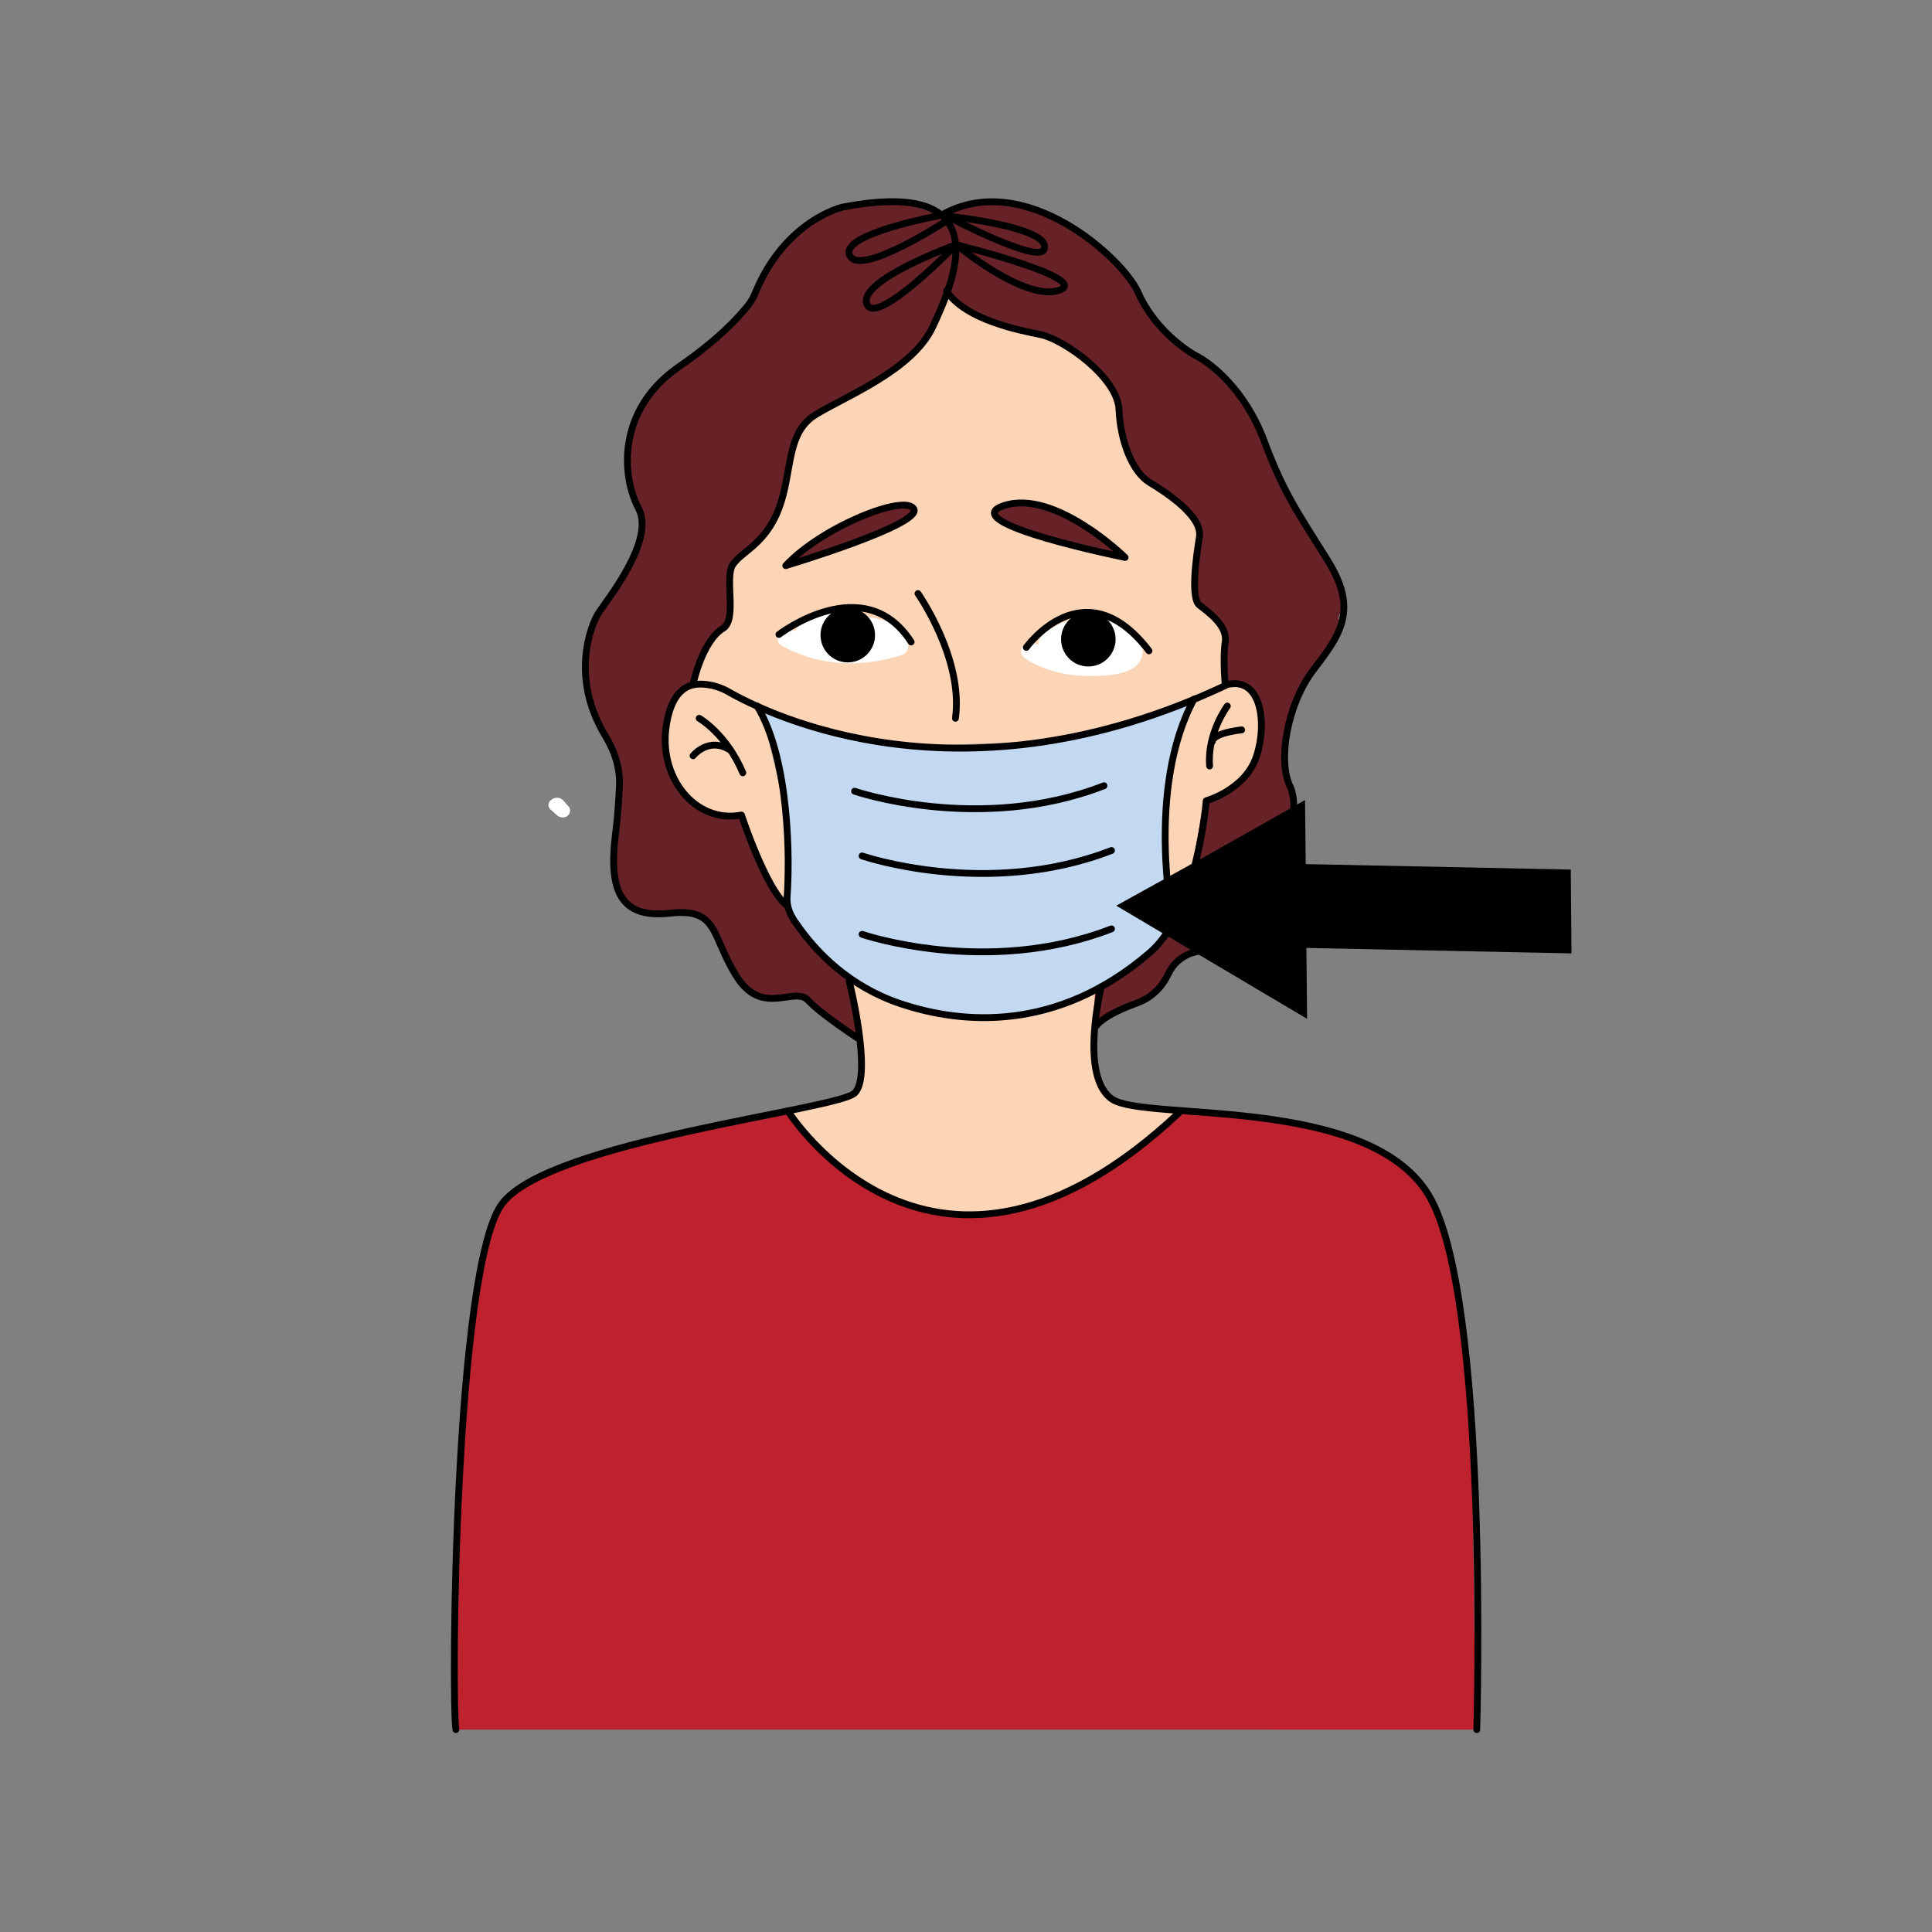<?xml version="1.0" encoding="utf-8"?>
<!-- Generator: Adobe Illustrator 22.1.0, SVG Export Plug-In . SVG Version: 6.00 Build 0)  -->
<svg version="1.1" xmlns="http://www.w3.org/2000/svg" xmlns:xlink="http://www.w3.org/1999/xlink" x="0px" y="0px"
	 viewBox="0 0 283.5 283.5" style="enable-background:new 0 0 283.5 283.5;" xml:space="preserve">
<rect x="0" y="0" width="283.5" height="283.5" fill="#808080" stroke="none"/>
<style type="text/css">
	.st0{fill:#BD222E;}
	.st1{fill:#FCD4B6;}
	.st2{fill:#FFFFFF;}
	.st3{fill:#662227;}
	.st4{fill:#C3D9F1;}
	.st5{fill:none;stroke:#000000;stroke-linecap:round;stroke-linejoin:round;stroke-miterlimit:10;}
</style>
<g id="Слой_1">
</g>
<g id="Слой_8">
	<g>
		<path class="st0" d="M66.9,246.4l1.2-42.2l1.9-16c0,0,2.9-10.8,3.7-11.7c0.9-0.9,8.7-5.3,8.7-5.3l12.8-3.9l20.2-4.3
			c0,0,5,5.9,5.5,6.4s8.3,6.3,11.8,7.3c3.4,1,11.4,3.4,19.1,0s16.3-9.1,17.7-10.3s3.5-3.2,3.5-3.2s15.4,1.2,17.8,1.7
			c2.4,0.5,11.8,3.3,14.4,5.7c2.6,2.4,5.3,4.4,6.7,10.7c1.4,6.2,3.5,19.8,3.9,28.4c0.4,8.5,0.7,44.1,0.7,44.1H66.9V246.4z"/>
		<path class="st1" d="M173.1,163.3c0,0-7.5,6.9-9.1,7.4c-1.6,0.5-7.3,4.2-7.3,4.2l-5.7,2.2c0,0-5.8,1.3-6.2,1.3s-4.5,0.4-5.6,0
			s-6.7-1.8-6.7-1.8l-5.1-2.4l-4.9-3.5l-4.1-4l-2.8-3.6l5.6-1.2c0,0,4.2-1.1,4.5-1.8s0.7-3.2,0.7-4c0-0.9-1.8-12.1-1.8-12.1
			s0.4-0.3,2,0.8c1.6,1.1,8.2,2.8,8.2,2.8s4.4,2.1,6.9,1.6c2.5-0.5,8.2-1,8.2-1l7.9-1.7l4.3-2.1l-1.1,1.7l-0.6,4.4c0,0,0,2.7,0,4.1
			s1,4,1.3,4.9s2.5,3,3.6,2.9s5.9,0.4,5.9,0.4L173.1,163.3z"/>
		<path class="st1" d="M172.8,134c0,0,2.8-7.9,3.2-10.5c0.4-2.6,0.9-6,0.9-6s3.5-1.7,3.8-1.9c0.4-0.3,2.6-1.1,2.8-2.2
			c0.2-1.1,1.6-4.6,1.5-6.3c0-1.6,0-4-1-5s-1.1-1.9-2.7-1.7c-1.6,0.2-1.7-1-1.7-1l0.1-5.4c0,0-0.5-2.6-2-3.8s-2.8-1.1-2.6-3.1
			c0.2-2,0.8-8.4,0.8-8.4s-0.3-2.2-1.3-3.3s-4.5-3.8-4.5-3.8s-4.4-2.3-5.2-7s-1.1-8.5-4.8-11.3s-5.2-3.9-7.4-4.4s-5.4-1.3-6.1-1.5
			c-0.7-0.2-4.4-1.8-5-2.3c-0.6-0.5-2.9-2.2-2.9-2.2l-1.4,3.4l-2.4,4.2l-3.2,3l-6.6,4.1l-6.2,3.5c0,0-2.2,2.1-2.7,4.2
			c-0.5,2-1.2,5.7-1.2,5.7s-0.5,2.7-1.3,4.3c-0.8,1.6-2.4,3.8-3.7,5c-1.3,1.1-2.8,2.6-2.8,2.6s-0.2,1.9-0.3,3.6s0.4,4,0,4.4
			c-0.4,0.4-3,3.3-3,3.3l-1.6,4.7l-1.5,1.6c0,0-2.1,1.5-2.6,3c-0.5,1.5-1.6,5.2,0,8.8c1.6,3.6,2,5.7,4.1,6.3
			c2.1,0.6,6.1,0.9,6.1,0.9s5,13,6.7,13.1c1.7,0.1,0-2.8,0-2.8s0.4-9.3-0.2-12s-2.9-13.7-3.9-14.2c-1-0.5,2.9,0.9,4.4,1.8
			s14.6,4.1,18.5,4c3.9-0.1,19.6-0.3,23.5-1.4c3.9-1.1,14.9-4.4,14.9-4.4l2.6-1l-1.4,3.3c0,0-1.8,6-2.1,8.3s-0.7,9.3-0.6,10.5
			c0.1,1.3,0.5,6.2,0.5,6.2l0.4,2.9H172.8z"/>
		<path class="st2" d="M83.4,118.3c-0.3-0.3-0.5-0.6-0.8-0.9c-1-1-2.9,0.4-1.8,1.4l0.9,0.8c0.4,0.4,1.2,0.5,1.6,0.1
			C83.7,119.4,83.8,118.7,83.4,118.3z"/>
		<path class="st2" d="M133.2,93.8c-0.9-2.3-3.3-2.8-5.5-3.2c-2.5-0.4-7.5-1.2-9.8,0.4c-0.6,0.4-1,1-1.1,1.6
			c-0.2-0.1-0.4-0.1-0.7-0.2c-1.5-0.6-2.9,1.6-1.3,2.4c5.5,3,11.7,3.2,17.6,1.3C133.3,95.7,133.5,94.6,133.2,93.8z"/>
		<path class="st2" d="M161.8,90.8c-3.2-0.7-6.5,0.3-8.9,2.5c-0.4,0.4-0.6,0.9-0.5,1.3c-0.3-0.1-0.5-0.2-0.8-0.2
			c-1.4-0.4-2.5,1.3-1.2,2.2c3,2,6.8,2.7,10.3,2.6c2.2-0.1,6.2-0.2,6.9-3C168.3,93.1,164.1,91.2,161.8,90.8z"/>
		<path class="st3" d="M125.7,152.3c0,0-5.9-4.2-7.2-5.5c-1.3-1.3-5.5,0-5.5,0s-3.2-1.1-4.1-2.3c-0.9-1.2-3.8-7.1-3.8-7.1
			s-0.7-3.9-6.8-3.3c-6.2,0.6-7.2-1.6-7.6-3.5s-0.5-2.4-0.5-2.4l0.3-6.9c0,0,0.7-5.5,0.4-7.2c-0.3-1.7-2.1-5.6-3-7.7
			c-0.9-2.1-2.5-9.1-2-10.8s1.9-5.5,3.2-7.4c1.3-1.9,3.8-5.5,4.4-7.6c0.6-2.1,1.5-4-0.2-6.7c-1.7-2.7-1.8-9.6,0.2-12.9
			c2-3.3,4.2-5.6,6.6-7.4c2.4-1.8,8.6-7.1,9.5-8.5s2.4-4.9,3.3-6.2c0.9-1.3,4.5-5.1,5.3-5.7c0.8-0.6,3.3-2.3,5.2-2.6
			c1.9-0.3,7-0.9,8.5-0.8s4,1.1,5.4,1.5c1.4,0.4,2.7-0.5,2.7-0.5s2.7-1.1,4.5-1.1s7.1,0.9,9.3,2c2.2,1.1,10.6,6.3,11.1,7.7
			c0.6,1.4,3.2,5,3.5,5.9s4,5.2,5.5,6.1s5.1,3.6,5.8,4.3c0.7,0.7,3.3,4.1,3.7,4.9c0.5,0.9,2.7,6.3,3.3,7.6s5.1,9.7,5.1,9.7
			s3.9,6.4,4.1,6.9s2.3,2.5,1.1,4.5c-1.2,2-0.2,1.8-0.2,1.8s-1.2,3.3-2.7,5.3s-3.7,5.2-4.4,7.4c-0.7,2.2-1.4,4.3-1.4,6.5
			c0,2.1-0.5,2.9,1,6.2c0,0,0.4,2.1,0.2,3.9s-1.3,5.6-2,6.8c-0.7,1.2-2.6,2.6-3.7,4c-1,1.4-1.9,1.7-1.9,2.9c0,1.2-0.7,4-0.7,4
			s-0.2,0.8-1.6,1.1s-5.8,1.4-5.8,1.4l-1.7,1.2l-1.4,2.2c0,0-2.3,2.4-2.4,2.5c-0.1,0.1-4.2,1.8-4.2,1.8l-3.8,2.3l0.4-4.9
			c0,0,5.3-3.9,6.1-4.4s2.9-2.9,4-4.1c1.1-1.2,3.2-4.7,3.6-6.9s2.3-12.9,2.3-12.9l2-0.8l4.2-3.2c0,0,2.2-2.9,2-5.4
			c-0.1-2.5,0.4-5.6-0.8-6.1s-2.9-2.7-4.1-1.8c-1.3,0.9-0.4-5.8-0.4-5.8s0.5-2.3-1.5-3.6s-2.9-2.9-3-5.1s0.8-6.9,0.8-6.9
			s0.8-2.5-5.9-6.9s-5.4-10.1-5.4-10.1s-0.8-5-2.7-6.3c-1.9-1.3-5.2-5.4-7.1-5.5s-9.9-2.5-9.9-2.5s-6-3-6-4s-1.6,3.2-1.6,3.2
			s-1.4,4.4-3.8,5.6c-2.4,1.3-5.7,4.1-6.6,4.7s-5,2.8-5,2.8l-4.8,3.3L116,68l-2,7.6l-1.9,3l-3.2,3l-1.8,2.2l-0.2,2.9l0.2,4.2
			l-2.2,2.2l-2.4,4l-0.9,3.2l-2.1,0.8c0,0-0.6,1.1-1.1,2.5c-0.5,1.4-1.3,4-0.8,6.1c0.4,2,1,6.3,2.8,7.3c1.8,1,3.1,2.4,4.6,2.4
			s3.5,0.2,3.5,0.2l1.8,4.4l3.4,7l1.5,1.5c0,0,1.3,3.5,2.1,4.5s7.1,6.4,7.1,6.4l1.6,9.6L125.7,152.3z"/>
		<path class="st3" d="M116.3,82.7l11.3-3.9c0,0,4.4-1.1,5.4-2.6s1.1-1.5,1.1-1.5s-0.3-0.6-1.1-1c-0.8-0.3-4.6,1.2-4.6,1.2l-8,3.6
			l-5.1,4.4L116.3,82.7z"/>
		<path class="st3" d="M163.7,81.5L148,77l-2.1-1.7c0,0,0.3-0.8,1.4-1.1c1.1-0.3,2.8-0.4,2.8-0.4s4.7,1,6.3,1.9
			c1.6,0.9,7.3,4.9,7.3,4.9V81.5z"/>
		<path class="st4" d="M111.6,104.5c0,0,2.6,4.7,3,10.8c0.3,6.1,1,13.8,1,13.8l-0.1,2.5l0.3,2.4c0,0,3.9,5.2,5.6,6.8
			s8.6,5.8,10.1,6.3c1.5,0.5,10.1,2.3,12.2,2.3s10.2-1.3,11.7-1.8c1.5-0.6,7.8-3.7,8.3-4s6.4-5,7.3-6.4c0.9-1.4,1.1-1.9,1.1-1.9
			l-1.1-10.4l0.8-11.9l3.3-10.3c0,0-3,0.9-4.1,1.4s-9.6,3.1-9.6,3.1l-8.5,1.7l-12.8,1.3l-11.8-1.3l-13.1-3.4l-4.1-1.8L111.6,104.5z"
			/>
	</g>
</g>
<g id="Слой_3">
	<g>
		<path class="st5" d="M101.7,100.4c0,0,1.3-6.3,4.4-8.2c2.1-1.3,0.2-7.3,1.4-9.3c1.3-2,4.8-3,6.8-8.3s1-11,5.3-13.7
			s14.3-6.5,17.3-13s10-22-13.3-17.5c0,0-8.3,1.9-12.7,12.4c-0.3,0.8-0.7,1.5-1.2,2.1c-1.3,1.6-4.1,4.8-10.2,9
			c-9,6.3-8.3,16-5.8,20.7S89,88.1,87.8,90c-1.1,1.7-4.2,9.5,1.1,18.1c1.3,2.2,2.1,4.6,2,7.2c-0.1,1.8-0.2,4.2-0.6,7.2
			c-1,8.3,0.8,12.3,8,11.5s6,3.3,9.8,9.3s8.5,1.3,10.5,3.5c1.7,1.9,7.2,5.5,7.2,5.5"/>
		<path class="st5" d="M160.9,150.5c0,0,0.9-1.5,5.9-3.3c2.5-0.9,3.9-2.7,4.7-4.4c0.9-1.9,2.8-3.1,4.9-3.3c1.9-0.2,3.9-0.5,4.6-1.1
			c1.5-1.3,0.6-6.4,3.8-8c3.4-1.7,6.3-11.3,4.5-15s-0.5-12,3.5-17.2s6.5-8.8,2-16s-6.5-10-9.3-17.5s-7.8-11.4-10-12.5
			c-2-1.1-6.3-4.3-8.5-9.3s-16.8-18.3-28.9-11.3c0,0-15,2.7-13.4,5.9c1.5,3.2,14.2-5.1,14.2-5.1"/>
		<path class="st5" d="M115.3,83c0,0,20-6,18.8-8.3S120.6,77.3,115.3,83z"/>
		<path class="st5" d="M165.1,81.8c0,0-25.3-5.1-17.8-7.6S165.1,81.8,165.1,81.8z"/>
		<path class="st5" d="M115.4,132.8c-3-2.3-6.6-13.2-6.6-13.2c-6.8,1.3-12.3-5.6-11-13.3c0.6-3.8,2.2-5.7,4.5-5.9
			c1.5-0.1,3.1,0.3,4.4,1c6.4,3.7,34.6,17.3,73.1-0.8c0,0-0.4-4,0-6.5c0.3-2.3-2.5-4.3-3.8-5.3s-0.5-7,0-10s-4.8-6.5-7.3-8
			s-4.3-6-4.5-10.7s-8.1-10.3-11.5-11c-2.9-0.6-11-2.1-13.8-6.4"/>
		<path class="st5" d="M111.1,103.6c4.8,7.9,4.8,22.8,4.4,28c-0.1,1.5,0.5,2.8,1.4,4c2.9,4.2,7.8,9.2,15.3,11.7
			c9,3,22.9,4.2,36.5-7.5c7-6,8.3-22.3,8.3-22.3s5.8-1.6,7.4-6.6s0.6-11.8-4.5-10.4"/>
		<path class="st5" d="M172.1,135.3c0,0-4-19.5,3.1-32.7"/>
		<path class="st5" d="M125.4,116.1c0,0,18.3,6.3,36.6-0.8"/>
		<path class="st5" d="M126.5,125.6c0,0,18.3,6.3,36.6-0.8"/>
		<path class="st5" d="M126.5,137.1c0,0,18.3,6.3,36.6-0.8"/>
		<path class="st5" d="M114.3,93.1c0,0,12.5-9.6,19.4,1.1"/>
		<path class="st5" d="M150.6,95c0,0,8.5-11.9,18,0.5"/>
		<path class="st5" d="M134.7,87.1c0,0,6.7,9.5,5.5,18.3"/>
		<path class="st5" d="M102.6,105.4c0,0,4,2.3,6.4,8"/>
		<path class="st5" d="M101.7,110.9c0,0,2.3-2.9,5.5-0.8"/>
		<path class="st5" d="M180.1,103.6c0,0-3,4-2.6,8.8"/>
		<path class="st5" d="M182.2,107.1c0,0-4.1,0.4-4.3,1.7"/>
		<circle cx="159.7" cy="93.8" r="4"/>
		<circle cx="124.4" cy="93.2" r="4"/>
		<path class="st5" d="M124.6,143.9c0,0,3.5,14,0.8,16.5c-2.7,2.5-44.7,7-51.7,16.2c-7,9.2-7.5,72.8-6.8,77.2"/>
		<path class="st5" d="M161.6,144.8c0,0-3.3,13.2,1.6,16.5c4.9,3.3,37.4-0.7,46.4,14c9,14.7,7.1,78.5,7.1,78.5"/>
		<path class="st5" d="M115.6,163c0,0,21.4,34.2,57.5,0.2"/>
		<path class="st5" d="M140.3,35.9c0,0-14.4,5.2-13.1,8.7S140.3,35.9,140.3,35.9z"/>
		<path class="st5" d="M138.9,31.7c0,0,15.6,1.6,14.3,4.9C152.4,38.8,138.9,31.7,138.9,31.7z"/>
		<path class="st5" d="M140.3,35.9c0,0,20.1,5,15.1,6.7S140.3,35.9,140.3,35.9z"/>
	</g>
</g>
<g id="Слой_4">
	<polygon points="177.8,141.2 191.8,149.5 191.7,139.1 230.6,139.9 230.5,127.6 191.6,126.8 191.5,117.4 177.7,125.2 163.8,132.9 	
		"/>
</g>
</svg>

